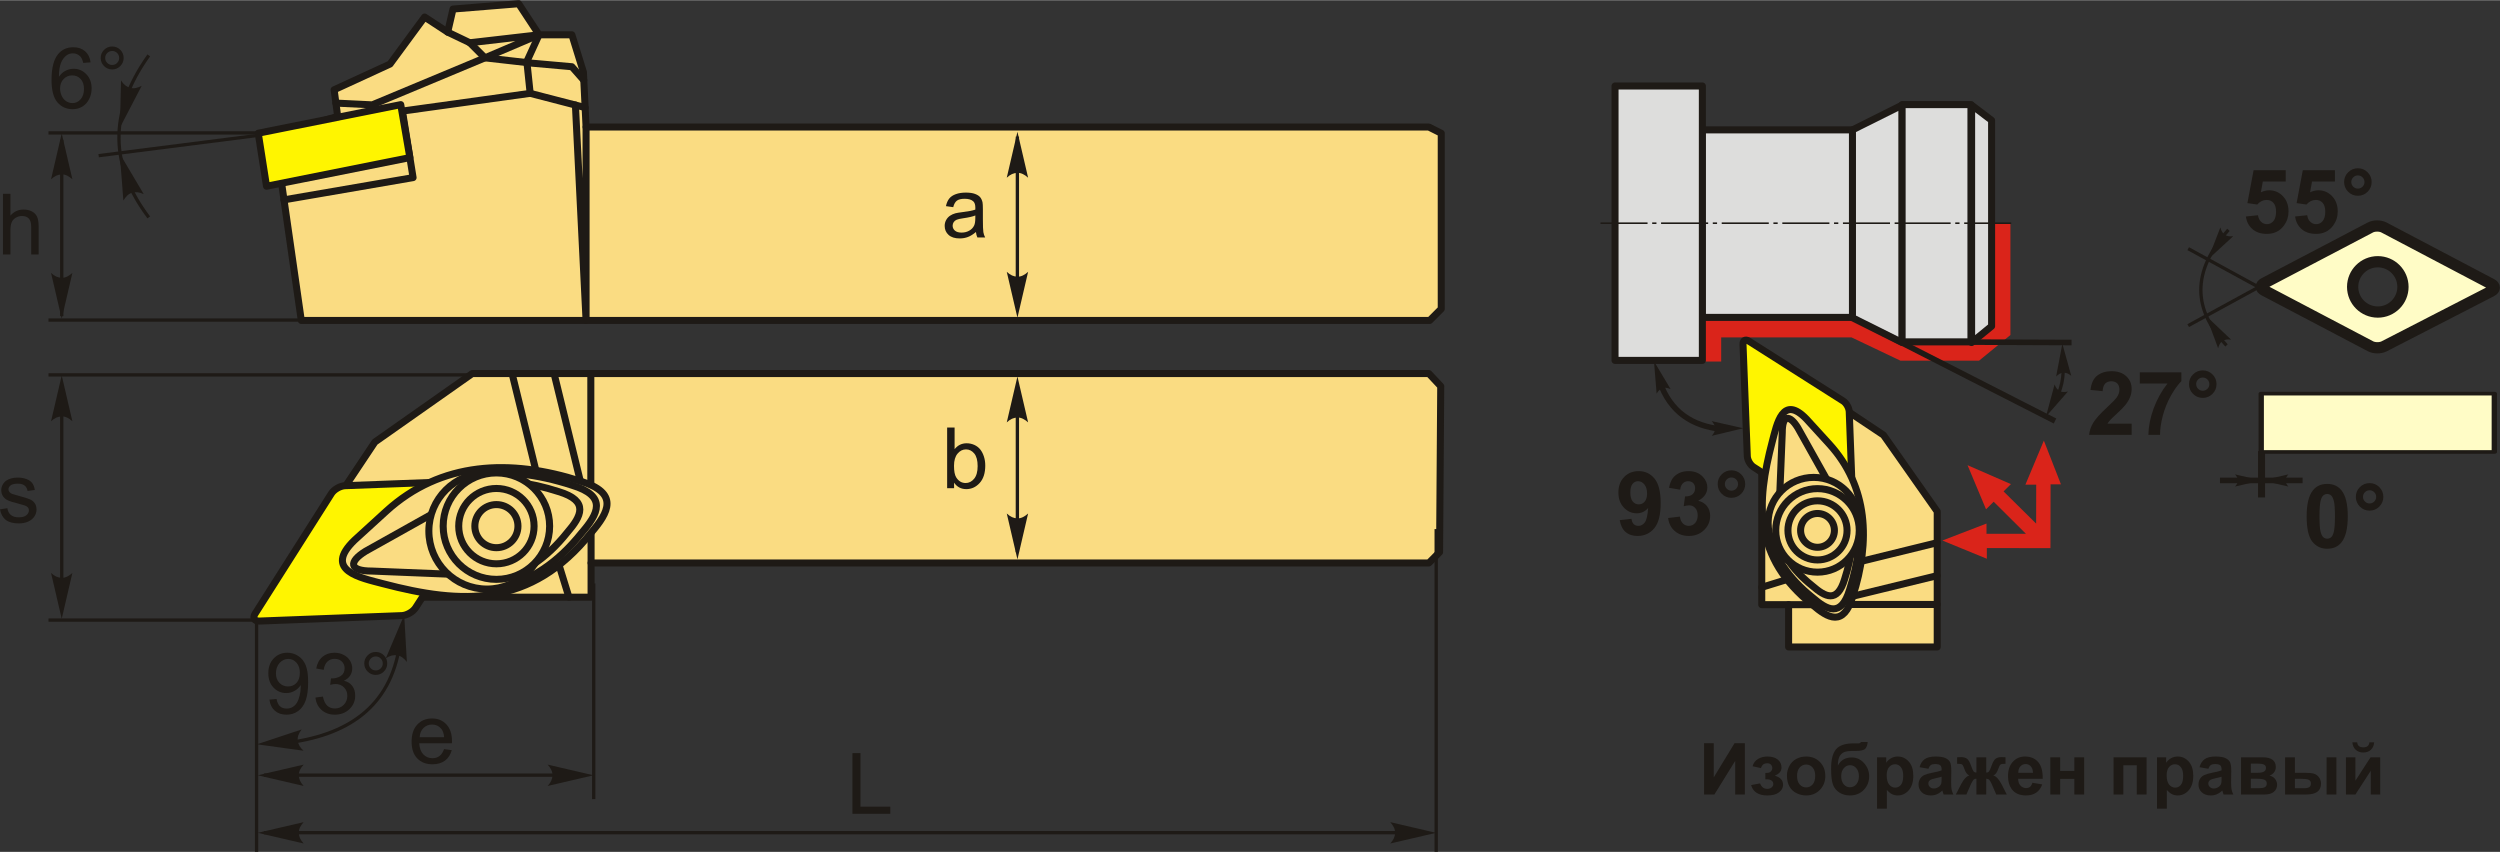 <?xml version="1.0" encoding="UTF-8"?>
<!DOCTYPE svg PUBLIC "-//W3C//DTD SVG 1.1//EN" "http://www.w3.org/Graphics/SVG/1.1/DTD/svg11.dtd">
<!-- Creator: CorelDRAW 2018 (64-Bit) -->
<svg xmlns="http://www.w3.org/2000/svg" xml:space="preserve" width="1778px" height="606px" version="1.1" style="shape-rendering:geometricPrecision; text-rendering:geometricPrecision; image-rendering:optimizeQuality; fill-rule:evenodd; clip-rule:evenodd"
viewBox="0 0 1737.07 591.75"
 xmlns:xlink="http://www.w3.org/1999/xlink">
 <rect x="0" y="0" width="1737.07" height="591.75" fill="#333333" stroke="none"/>
 <defs>
  <style type="text/css">
   <![CDATA[
    .str2 {stroke:#1E1A16;stroke-width:3.91;stroke-miterlimit:22.926}
    .str5 {stroke:#1E1A16;stroke-width:4.89;stroke-miterlimit:22.926}
    .str1 {stroke:#1E1A16;stroke-width:2.31;stroke-miterlimit:22.926}
    .str6 {stroke:#1E1A16;stroke-width:7.82;stroke-linecap:round;stroke-linejoin:round;stroke-miterlimit:22.926}
    .str3 {stroke:#1E1A16;stroke-width:4.89;stroke-linecap:round;stroke-linejoin:round;stroke-miterlimit:22.926}
    .str0 {stroke:#1E1A16;stroke-width:4.89;stroke-linecap:round;stroke-linejoin:round;stroke-miterlimit:22.926}
    .str4 {stroke:#1E1A16;stroke-width:4.89;stroke-linecap:round;stroke-linejoin:round;stroke-miterlimit:4}
    .fil5 {fill:none}
    .fil1 {fill:#DDDDDC}
    .fil2 {fill:#1E1A16}
    .fil8 {fill:#FFFCC6}
    .fil10 {fill:#FFF500}
    .fil6 {fill:#FADC82}
    .fil0 {fill:#DA241A}
    .fil9 {fill:#1E1A16;fill-rule:nonzero}
    .fil4 {fill:#1E1A16;fill-rule:nonzero}
    .fil7 {fill:#FFF500;fill-rule:nonzero}
    .fil3 {fill:#DA241A;fill-rule:nonzero}
   ]]>
  </style>
 </defs>
 <g id="Layer_x0020_1">
  <g id="_2265949570352">
   <g id="DDJNRL.cdr">
    <polygon class="fil0" points="1396.9,155.37 1396.9,232.63 1375.11,250.45 1320.46,250.45 1286.46,234.27 1195.93,234.27 1195.93,251.07 1183.64,251.07 1183.64,155.37 "/>
    <rect class="fil1 str0" x="1182.65" y="90.09" width="109.53" height="130.3"/>
    <polygon class="fil1 str0" points="1122.17,59.6 1182.85,59.6 1182.85,250.27 1122.17,250.27 "/>
    <polygon class="fil1 str0" points="1287.14,90.09 1321.64,72.88 1321.64,237.85 1287.14,220.64 "/>
    <polygon class="fil1 str0" points="1383.82,83.44 1369.93,72.88 1369.93,237.85 1383.82,226.49 "/>
    <polygon class="fil1 str0" points="1369.47,72.54 1321.64,72.54 1321.64,237.4 1369.47,237.4 "/>
    <path id="ось.cdr" class="fil2" d="M1150.95 154.38l-2.97 0 0 1.11 2.97 0 0 -1.11zm-38.9 0l32.71 0 0 1.11 -32.71 0 0 -1.11zm81.02 0l-2.98 0 0 1.11 2.98 0 0 -1.11zm-38.9 0l32.7 0 0 1.11 -32.7 0 0 -1.11zm81.01 0l-2.97 0 0 1.11 2.97 0 0 -1.11zm-38.89 0l32.7 0 0 1.11 -32.7 0 0 -1.11zm81.01 0l-2.97 0 0 1.11 2.97 0 0 -1.11zm-38.9 0l32.71 0 0 1.11 -32.71 0 0 -1.11zm81.02 0l-2.97 0 0 1.11 2.97 0 0 -1.11zm-38.9 0l32.7 0 0 1.11 -32.7 0 0 -1.11zm81.01 0l-2.97 0 0 1.11 2.97 0 0 -1.11zm-38.89 0l32.7 0 0 1.11 -32.7 0 0 -1.11zm42.12 0l32.7 0 0 1.11 -32.7 0 0 -1.11z"/>
    <polygon class="fil3" points="1424.71,380.72 1380.51,380.65 1380.51,388.09 1349.63,375.42 1380.27,363.62 1380.27,370.76 1407.66,370.73 1385.26,348.46 1379.95,353.73 1367.11,323.09 1397.23,336.23 1396.2,337.26 1392.13,341.29 1414.77,363.67 1414.82,336.63 1407.31,336.61 1420.13,306 1432.01,336.4 1424.8,336.4 "/>
    <path class="fil4" d="M1481.13 294.21l0 7.8 -29.57 0c0.32,-2.97 1.28,-5.77 2.88,-8.43 1.6,-2.65 4.76,-6.18 9.48,-10.57 3.8,-3.54 6.12,-5.95 6.98,-7.21 1.16,-1.74 1.74,-3.47 1.74,-5.18 0,-1.88 -0.5,-3.33 -1.51,-4.34 -1.01,-1.01 -2.4,-1.52 -4.17,-1.52 -1.76,0 -3.16,0.54 -4.2,1.6 -1.04,1.06 -1.63,2.82 -1.79,5.29l-8.43 -0.84c0.51,-4.65 2.07,-7.99 4.72,-10.02 2.64,-2.02 5.94,-3.03 9.9,-3.03 4.35,0 7.76,1.17 10.25,3.52 2.48,2.35 3.72,5.27 3.72,8.76 0,1.99 -0.36,3.87 -1.07,5.68 -0.71,1.79 -1.83,3.66 -3.38,5.63 -1.01,1.31 -2.87,3.19 -5.53,5.63 -2.67,2.45 -4.37,4.07 -5.07,4.88 -0.72,0.8 -1.29,1.59 -1.73,2.35l16.78 0z"/>
    <path id="1" class="fil4" d="M1486.79 266.36l0 -7.8 28.89 0 0 6.14c-2.38,2.35 -4.8,5.71 -7.27,10.09 -2.46,4.39 -4.34,9.05 -5.64,13.99 -1.29,4.94 -1.92,9.35 -1.9,13.23l-8.12 0c0.15,-6.09 1.4,-12.31 3.77,-18.65 2.37,-6.33 5.53,-12.01 9.49,-17l-19.22 0z"/>
    <path id="2" class="fil4" d="M1520.98 266.76c0,-2.65 0.93,-4.92 2.8,-6.77 1.87,-1.85 4.12,-2.79 6.76,-2.79 2.63,0 4.88,0.94 6.76,2.8 1.86,1.88 2.8,4.13 2.8,6.76 0,2.63 -0.94,4.89 -2.8,6.76 -1.88,1.87 -4.13,2.8 -6.76,2.8 -2.64,0 -4.89,-0.93 -6.76,-2.8 -1.87,-1.87 -2.8,-4.13 -2.8,-6.76zm4.98 0c0,1.26 0.45,2.34 1.34,3.24 0.9,0.89 1.98,1.34 3.24,1.34 1.26,0 2.33,-0.45 3.24,-1.34 0.89,-0.9 1.34,-1.98 1.34,-3.24 0,-1.26 -0.45,-2.33 -1.34,-3.24 -0.91,-0.89 -1.98,-1.34 -3.24,-1.34 -1.26,0 -2.34,0.45 -3.24,1.34 -0.89,0.91 -1.34,1.98 -1.34,3.24z"/>
    <g>
     <path class="fil5 str1" d="M1426.37 280.77c6.04,-9.17 8.35,-19.71 6.71,-31.71"/>
     <path id="стрелка.cdr" class="fil4" d="M1432.98 238.62l-4.32 22.82c1.55,-1.53 3.09,-2.4 4.66,-2.6 2.2,-0.09 3.77,0.42 5.85,2.16l-6.19 -22.38z"/>
     <path id="стрелка.cdr_0" class="fil4" d="M1421.57 289.34l15.3 -17.47c-2.11,0.54 -3.89,0.5 -5.34,-0.12 -1.94,-1.03 -3.03,-2.27 -3.94,-4.83l-6.02 22.42z"/>
    </g>
    <path class="fil5 str2" d="M1333.77 237.4l105.6 0.44m-151.09 -16.71l139.59 71.25"/>
    <path class="fil4" d="M1125.43 361.22l8.18 -0.9c0.19,1.67 0.72,2.91 1.55,3.71 0.83,0.81 1.93,1.21 3.29,1.21 1.74,0 3.2,-0.81 4.41,-2.42 1.21,-1.61 1.98,-4.95 2.31,-10 -2.12,2.46 -4.76,3.69 -7.94,3.69 -3.46,0 -6.45,-1.33 -8.96,-4.01 -2.51,-2.67 -3.76,-6.14 -3.76,-10.42 0,-4.47 1.32,-8.07 3.98,-10.79 2.65,-2.74 6.03,-4.1 10.13,-4.1 4.46,0 8.12,1.73 10.98,5.18 2.86,3.47 4.29,9.15 4.29,17.08 0,8.05 -1.48,13.87 -4.45,17.44 -2.97,3.57 -6.85,5.36 -11.62,5.36 -3.43,0 -6.2,-0.93 -8.32,-2.77 -2.11,-1.83 -3.47,-4.59 -4.07,-8.26zm19 -18.46c0,-2.71 -0.63,-4.82 -1.88,-6.32 -1.24,-1.49 -2.68,-2.24 -4.32,-2.24 -1.56,0 -2.85,0.61 -3.87,1.84 -1.04,1.23 -1.55,3.24 -1.55,6.03 0,2.83 0.56,4.91 1.68,6.25 1.12,1.32 2.51,1.98 4.19,1.98 1.62,0 2.98,-0.63 4.09,-1.91 1.1,-1.28 1.66,-3.16 1.66,-5.63z"/>
    <path id="1" class="fil4" d="M1159.07 359.78l8.17 -0.99c0.26,2.08 0.96,3.68 2.09,4.79 1.14,1.11 2.51,1.66 4.12,1.66 1.73,0 3.19,-0.67 4.38,-1.99 1.17,-1.32 1.77,-3.1 1.77,-5.36 0,-2.12 -0.57,-3.81 -1.7,-5.05 -1.14,-1.24 -2.52,-1.86 -4.16,-1.86 -1.08,0 -2.36,0.21 -3.86,0.63l0.94 -6.84c2.27,0.06 4,-0.44 5.2,-1.49 1.2,-1.05 1.79,-2.45 1.79,-4.21 0,-1.48 -0.44,-2.66 -1.32,-3.55 -0.88,-0.88 -2.05,-1.32 -3.51,-1.32 -1.44,0 -2.68,0.5 -3.69,1.5 -1.02,1.01 -1.64,2.47 -1.86,4.4l-7.75 -1.32c0.54,-2.69 1.35,-4.83 2.45,-6.44 1.09,-1.59 2.61,-2.85 4.56,-3.78 1.94,-0.91 4.14,-1.37 6.56,-1.37 4.13,0 7.45,1.32 9.95,3.98 2.06,2.17 3.1,4.63 3.1,7.36 0,3.87 -2.11,6.98 -6.34,9.28 2.52,0.55 4.52,1.76 6.04,3.64 1.51,1.88 2.26,4.16 2.26,6.82 0,3.86 -1.41,7.16 -4.23,9.89 -2.81,2.72 -6.32,4.09 -10.52,4.09 -3.97,0 -7.27,-1.15 -9.88,-3.46 -2.63,-2.29 -4.14,-5.29 -4.56,-9.01z"/>
    <path id="2" class="fil4" d="M1193.5 336.2c0,-2.66 0.93,-4.92 2.8,-6.78 1.87,-1.85 4.12,-2.78 6.76,-2.78 2.63,0 4.88,0.93 6.76,2.79 1.86,1.88 2.8,4.13 2.8,6.77 0,2.63 -0.94,4.88 -2.8,6.76 -1.88,1.86 -4.13,2.79 -6.76,2.79 -2.64,0 -4.89,-0.93 -6.76,-2.79 -1.87,-1.88 -2.8,-4.13 -2.8,-6.76zm4.98 0c0,1.26 0.45,2.33 1.34,3.23 0.9,0.89 1.98,1.35 3.24,1.35 1.26,0 2.33,-0.46 3.24,-1.35 0.89,-0.9 1.34,-1.97 1.34,-3.23 0,-1.26 -0.45,-2.34 -1.34,-3.24 -0.91,-0.89 -1.98,-1.34 -3.24,-1.34 -1.26,0 -2.34,0.45 -3.24,1.34 -0.89,0.9 -1.34,1.98 -1.34,3.24z"/>
    <g>
     <path class="fil5 str2" d="M1153.14 264.79c7.38,21.59 23.04,31.14 42.83,33.22"/>
     <path id="стрелка.cdr_1" class="fil4" d="M1149.22 250.86l11.59 19.39c-1.93,-0.88 -3.63,-1.16 -5.13,-0.82 -2.04,0.66 -3.3,1.65 -4.62,3.94l-1.84 -22.51z"/>
     <path id="стрелка.cdr_2" class="fil4" d="M1211.33 297.43l-21.96 5.24c1.41,-1.57 2.18,-3.11 2.31,-4.65 -0.01,-2.13 -0.58,-3.64 -2.37,-5.58l22.02 4.99z"/>
    </g>
    <g>
     <polygon class="fil6 str3" points="1224.11,305.06 1277.2,281.14 1308.7,302.14 1346.04,355.23 1346.04,449.37 1242.77,449.37 1242.77,419.99 1224.11,419.99 "/>
     <path class="fil7 str4" d="M1280.6 278.42c2.27,1.43 4.2,4.83 4.3,7.51l2.96 78.54c0.1,2.69 -1.65,3.7 -3.91,2.24l-65.6 -42.38c-2.25,-1.46 -4.19,-4.86 -4.28,-7.55l-2.98 -77.7c-0.1,-2.69 1.69,-3.71 3.96,-2.27l65.55 41.61z"/>
     <line class="fil5 str3" x1="1346.04" y1="376.92" x2="1293.59" y2= "389.8" />
     <line class="fil5 str3" x1="1346.04" y1="399.82" x2="1287.39" y2= "414.13" />
     <line class="fil5 str3" x1="1346.04" y1="419.85" x2="1286.44" y2= "419.85" />
     <line class="fil5 str3" x1="1242.77" y1="419.99" x2="1259.25" y2= "419.99" />
     <line class="fil5 str3" x1="1224.11" y1="407.93" x2="1241.12" y2= "402.68" />
     <path class="fil6 str3" d="M1255.21 291.04c5.25,5.75 10.5,11.51 15.75,17.26 27.18,29.79 28.7,67.82 16.43,105.83 -6.43,21.35 -17,15.51 -28.14,5.86 -41.03,-32.71 -39.02,-70.75 -27.82,-113.32 3.24,-12.33 7.19,-32.89 23.78,-15.63z"/>
     <g>
      <path class="fil6 str3" d="M1290.75 354.75c2.84,17.49 0.43,36.13 -5.58,54.77 -5.92,19.64 -15.64,14.27 -25.9,5.4 -17.17,-13.69 -26.14,-28.4 -29.85,-44.05l61.33 -16.12z"/>
      <path class="fil6 str3" d="M1286.63 355.83c2.25,14.86 0.15,30.66 -4.95,46.46 -5.11,16.96 -13.5,12.32 -22.36,4.66 -14.53,-11.58 -22.26,-24.01 -25.58,-37.22l52.89 -13.9z"/>
     </g>
     <path class="fil6 str3" d="M1235.57 369.25l43.06 -19.58 -29.45 -52.59c-5.69,-9.25 -10.88,-9.3 -10.82,3.52l-2.79 68.65z"/>
     <path class="fil6 str3" d="M1291.87 363.22c0,17.49 -14.17,31.66 -31.66,31.66 -17.49,0 -31.67,-14.17 -31.67,-31.66 0,-17.49 14.18,-31.67 31.67,-31.67 17.49,0 31.66,14.18 31.66,31.67z"/>
     <path class="fil6 str3" d="M1291.87 368.38c0,16.03 -12.99,29.02 -29.02,29.02 -16.03,0 -29.02,-12.99 -29.02,-29.02 0,-16.03 12.99,-29.02 29.02,-29.02 16.03,0 29.02,12.99 29.02,29.02z"/>
     <path class="fil6 str3" d="M1283.39 368.38c0,11.34 -9.2,20.54 -20.54,20.54 -11.34,0 -20.54,-9.2 -20.54,-20.54 0,-11.35 9.2,-20.54 20.54,-20.54 11.34,0 20.54,9.19 20.54,20.54z"/>
     <path class="fil6 str3" d="M1274.6 368.38c0,6.49 -5.26,11.75 -11.75,11.75 -6.49,0 -11.75,-5.26 -11.75,-11.75 0,-6.49 5.26,-11.75 11.75,-11.75 6.49,0 11.75,5.26 11.75,11.75z"/>
    </g>
    <g id="ромб_x0020_55.cdr">
     <path class="fil4" d="M1617.01 336.08c4.26,0 7.59,1.53 10,4.58 2.86,3.61 4.29,9.6 4.29,17.96 0,8.35 -1.44,14.35 -4.32,18 -2.39,3.01 -5.71,4.52 -9.97,4.52 -4.28,0 -7.73,-1.65 -10.36,-4.95 -2.62,-3.3 -3.93,-9.19 -3.93,-17.65 0,-8.31 1.44,-14.29 4.32,-17.94 2.39,-3.01 5.71,-4.52 9.97,-4.52zm0 7.01c-1,0 -1.91,0.33 -2.68,0.98 -0.79,0.65 -1.41,1.82 -1.84,3.51 -0.57,2.18 -0.86,5.87 -0.86,11.04 0,5.18 0.26,8.74 0.77,10.68 0.51,1.93 1.16,3.22 1.94,3.87 0.77,0.64 1.67,0.96 2.67,0.96 1,0 1.91,-0.33 2.69,-0.98 0.78,-0.65 1.4,-1.82 1.83,-3.51 0.57,-2.16 0.86,-5.84 0.86,-11.02 0,-5.17 -0.26,-8.73 -0.77,-10.66 -0.51,-1.94 -1.16,-3.24 -1.94,-3.89 -0.77,-0.65 -1.67,-0.98 -2.67,-0.98z"/>
     <path id="1" class="fil4" d="M1636.91 345.09c0,-2.66 0.93,-4.92 2.79,-6.77 1.88,-1.86 4.13,-2.79 6.76,-2.79 2.64,0 4.89,0.93 6.77,2.8 1.86,1.87 2.79,4.12 2.79,6.76 0,2.63 -0.93,4.88 -2.79,6.76 -1.88,1.86 -4.13,2.8 -6.77,2.8 -2.63,0 -4.88,-0.94 -6.76,-2.8 -1.86,-1.88 -2.79,-4.13 -2.79,-6.76zm4.97 0c0,1.26 0.45,2.33 1.35,3.23 0.9,0.9 1.97,1.35 3.23,1.35 1.26,0 2.34,-0.45 3.24,-1.35 0.89,-0.9 1.34,-1.97 1.34,-3.23 0,-1.26 -0.45,-2.34 -1.34,-3.24 -0.9,-0.89 -1.98,-1.34 -3.24,-1.34 -1.26,0 -2.33,0.45 -3.23,1.34 -0.9,0.9 -1.35,1.98 -1.35,3.24z"/>
     <line class="fil5 str2" x1="1542.51" y1="333.66" x2="1599.92" y2= "333.66" />
     <path id="стрелка.cdr_3" class="fil4" d="M1571.82 333.69l18.23 -4.24c-1.18,1.3 -1.83,2.57 -1.94,3.85 0,1.76 0.46,3.01 1.94,4.63l-18.23 -4.24z"/>
     <line class="fil5 str5" x1="1571.4" y1="313.26" x2="1571.4" y2= "345.49" />
     <path id="стрелка.cdr_4" class="fil4" d="M1571.17 333.69l-18.22 -4.24c1.18,1.3 1.82,2.57 1.94,3.85 0,1.76 -0.47,3.01 -1.94,4.63l18.22 -4.24z"/>
     <rect class="fil8 str6" transform="matrix(1.2583E-14 -0.326 0.475 8.6346E-15 1571.16 313.9)" width="124.41" height="340.98"/>
     <path class="fil4" d="M1560.51 150.27l8.42 -0.87c0.25,1.91 0.95,3.43 2.13,4.54 1.19,1.12 2.55,1.67 4.1,1.67 1.76,0 3.26,-0.71 4.48,-2.16 1.22,-1.44 1.83,-3.62 1.83,-6.52 0,-2.72 -0.6,-4.76 -1.82,-6.12 -1.21,-1.36 -2.79,-2.04 -4.73,-2.04 -2.43,0 -4.62,1.07 -6.54,3.2l-6.82 -0.99 4.3 -22.86 22.31 0 0 7.86 -15.91 0 -1.33 7.49c1.87,-0.93 3.8,-1.4 5.77,-1.4 3.75,0 6.92,1.36 9.53,4.1 2.61,2.72 3.91,6.27 3.91,10.63 0,3.64 -1.06,6.88 -3.16,9.73 -2.86,3.9 -6.84,5.84 -11.92,5.84 -4.07,0 -7.39,-1.09 -9.95,-3.27 -2.57,-2.2 -4.1,-5.13 -4.6,-8.83z"/>
     <path id="1" class="fil4" d="M1594.7 150.27l8.42 -0.87c0.25,1.91 0.95,3.43 2.13,4.54 1.19,1.12 2.55,1.67 4.1,1.67 1.76,0 3.26,-0.71 4.48,-2.16 1.21,-1.44 1.83,-3.62 1.83,-6.52 0,-2.72 -0.61,-4.76 -1.82,-6.12 -1.21,-1.36 -2.79,-2.04 -4.74,-2.04 -2.43,0 -4.61,1.07 -6.53,3.2l-6.83 -0.99 4.31 -22.86 22.31 0 0 7.86 -15.91 0 -1.33 7.49c1.87,-0.93 3.8,-1.4 5.76,-1.4 3.75,0 6.93,1.36 9.53,4.1 2.61,2.72 3.91,6.27 3.91,10.63 0,3.64 -1.05,6.88 -3.15,9.73 -2.87,3.9 -6.84,5.84 -11.92,5.84 -4.07,0 -7.39,-1.09 -9.95,-3.27 -2.57,-2.2 -4.1,-5.13 -4.6,-8.83z"/>
     <path id="2" class="fil4" d="M1628.76 126.32c0,-2.65 0.93,-4.92 2.8,-6.77 1.87,-1.85 4.13,-2.79 6.76,-2.79 2.63,0 4.89,0.94 6.76,2.8 1.87,1.88 2.8,4.13 2.8,6.76 0,2.64 -0.93,4.89 -2.8,6.76 -1.87,1.87 -4.13,2.8 -6.76,2.8 -2.63,0 -4.89,-0.93 -6.76,-2.8 -1.87,-1.87 -2.8,-4.12 -2.8,-6.76zm4.98 0c0,1.26 0.45,2.34 1.34,3.24 0.9,0.89 1.98,1.34 3.24,1.34 1.26,0 2.33,-0.45 3.24,-1.34 0.89,-0.9 1.34,-1.98 1.34,-3.24 0,-1.26 -0.45,-2.33 -1.34,-3.23 -0.91,-0.9 -1.98,-1.35 -3.24,-1.35 -1.26,0 -2.34,0.45 -3.24,1.35 -0.89,0.9 -1.34,1.97 -1.34,3.23z"/>
     <line class="fil5 str1" x1="1580.7" y1="205.55" x2="1520.42" y2= "172.63" />
     <line class="fil5 str1" x1="1580.7" y1="193.17" x2="1520.42" y2= "226.09" />
     <path class="fil5 str1" d="M1548.4 159.55c-26.23,29.28 -24.46,55.83 -1.36,80.31"/>
     <path id="стрелка.cdr_5" class="fil4" d="M1532.9 219.38l8.31 22.44c0.55,-2.18 1.45,-3.76 2.73,-4.78 1.89,-1.24 3.55,-1.62 6.31,-1.19l-17.35 -16.47z"/>
     <path id="стрелка.cdr_6" class="fil4" d="M1534.14 180.13l17.6 -16.19c-2.22,0.31 -4.03,0.08 -5.45,-0.72 -1.87,-1.27 -2.85,-2.66 -3.5,-5.39l-8.65 22.3z"/>
     <path class="fil8 str6" d="M1652.16 181.71c9.65,0 17.48,7.83 17.48,17.48 0,9.65 -7.83,17.48 -17.48,17.48 -9.65,0 -17.48,-7.83 -17.48,-17.48 0,-9.65 7.83,-17.48 17.48,-17.48zm-5.08 -23.84c2.55,-1.34 6.76,-1.32 9.31,0.02l74.81 39.38c2.56,1.35 2.56,3.52 -0.01,4.85l-74.71 38.42c-2.57,1.31 -6.77,1.29 -9.33,-0.06l-74.03 -38.92c-2.57,-1.34 -2.56,-3.56 0,-4.9l73.96 -38.79z"/>
    </g>
   </g>
   <polygon class="fil9" points="1184.04,516.24 1190.76,516.24 1190.76,539.98 1205.21,516.24 1212.38,516.24 1212.38,551.9 1205.66,551.9 1205.66,528.54 1191.21,551.9 1184.04,551.9 "/>
   <path id="1" class="fil9" d="M1226.62 541.34l0 -4.43c1.19,0 2.05,-0.08 2.59,-0.23 0.53,-0.16 1.04,-0.54 1.52,-1.13 0.48,-0.6 0.72,-1.28 0.72,-2.05 0,-0.82 -0.29,-1.58 -0.88,-2.27 -0.59,-0.7 -1.48,-1.05 -2.66,-1.05 -0.91,0 -1.72,0.19 -2.43,0.58 -0.72,0.39 -1.36,1.31 -1.95,2.76l-5.78 -1.24c0.59,-2.26 1.84,-3.96 3.75,-5.08 1.91,-1.13 4.09,-1.7 6.53,-1.7 3.12,0 5.53,0.72 7.24,2.15 1.71,1.43 2.56,3.22 2.56,5.39 0,1.35 -0.36,2.47 -1.1,3.35 -0.74,0.89 -1.9,1.71 -3.5,2.48 1.91,0.52 3.34,1.31 4.28,2.36 0.94,1.06 1.42,2.37 1.42,3.95 0,2.01 -0.94,3.74 -2.82,5.19 -1.87,1.46 -4.58,2.18 -8.11,2.18 -6.15,0 -9.91,-2.41 -11.29,-7.22l6.23 -1.15c1,2.53 2.66,3.79 4.98,3.79 1.28,0 2.31,-0.34 3.08,-1.01 0.77,-0.68 1.15,-1.47 1.15,-2.38 0,-1 -0.4,-1.79 -1.2,-2.37 -0.81,-0.58 -1.86,-0.87 -3.16,-0.87l-1.17 0z"/>
   <path id="2" class="fil9" d="M1241.62 538.66c0,-2.27 0.56,-4.47 1.68,-6.6 1.12,-2.13 2.71,-3.75 4.76,-4.87 2.05,-1.12 4.33,-1.69 6.87,-1.69 3.91,0 7.1,1.27 9.6,3.81 2.5,2.55 3.75,5.76 3.75,9.64 0,3.92 -1.27,7.17 -3.78,9.74 -2.53,2.57 -5.7,3.86 -9.52,3.86 -2.37,0 -4.63,-0.54 -6.78,-1.61 -2.14,-1.07 -3.78,-2.64 -4.9,-4.72 -1.12,-2.06 -1.68,-4.59 -1.68,-7.56zm7.03 0.37c0,2.56 0.6,4.53 1.82,5.89 1.22,1.37 2.71,2.05 4.5,2.05 1.77,0 3.27,-0.68 4.47,-2.05 1.21,-1.36 1.81,-3.35 1.81,-5.94 0,-2.54 -0.6,-4.49 -1.81,-5.85 -1.2,-1.37 -2.7,-2.05 -4.47,-2.05 -1.79,0 -3.28,0.68 -4.5,2.05 -1.22,1.36 -1.82,3.33 -1.82,5.9z"/>
   <path id="3" class="fil9" d="M1293.08 515.39l4.63 0c-0.15,2.05 -0.69,3.6 -1.62,4.66 -0.93,1.06 -3.24,1.59 -6.91,1.59 -0.43,0 -0.87,-0.01 -1.31,-0.02l-0.88 0c-2.17,0 -3.94,0.24 -5.31,0.72 -1.36,0.47 -2.48,1.4 -3.34,2.78 -0.87,1.39 -1.32,3.61 -1.35,6.67 1,-1.89 2.3,-3.3 3.91,-4.24 1.59,-0.94 3.5,-1.4 5.7,-1.4 3.4,0 6.27,1.32 8.63,3.97 2.35,2.64 3.52,5.7 3.52,9.18 0,3.63 -1.23,6.74 -3.71,9.35 -2.48,2.6 -5.71,3.9 -9.7,3.9 -2.75,0 -5.16,-0.66 -7.24,-1.98 -2.08,-1.31 -3.56,-3.11 -4.46,-5.39 -0.89,-2.29 -1.34,-6.06 -1.34,-11.34 0,-6.21 1.15,-10.67 3.43,-13.39 2.29,-2.71 6.27,-4.07 11.96,-4.07l3.46 0c0.96,0 1.6,-0.33 1.93,-0.99zm-13.75 23.79c0,2.37 0.59,4.25 1.76,5.62 1.17,1.38 2.6,2.07 4.29,2.07 1.83,0 3.33,-0.71 4.5,-2.14 1.17,-1.43 1.75,-3.26 1.75,-5.52 0,-2.3 -0.59,-4.15 -1.77,-5.56 -1.19,-1.42 -2.66,-2.12 -4.41,-2.12 -1.69,0 -3.13,0.7 -4.33,2.08 -1.2,1.39 -1.79,3.25 -1.79,5.57z"/>
   <path id="4" class="fil9" d="M1304.22 526.05l6.37 0 0 3.79c0.83,-1.29 1.95,-2.34 3.36,-3.14 1.41,-0.8 2.98,-1.2 4.7,-1.2 3,0 5.54,1.18 7.64,3.54 2.09,2.35 3.13,5.64 3.13,9.84 0,4.32 -1.05,7.68 -3.16,10.08 -2.11,2.39 -4.66,3.59 -7.67,3.59 -1.43,0 -2.72,-0.28 -3.89,-0.85 -1.15,-0.57 -2.38,-1.54 -3.66,-2.92l0 12.94 -6.82 0 0 -35.67zm6.72 12.53c0,2.91 0.58,5.06 1.73,6.46 1.15,1.38 2.55,2.08 4.19,2.08 1.59,0 2.91,-0.64 3.96,-1.92 1.06,-1.28 1.58,-3.37 1.58,-6.28 0,-2.72 -0.54,-4.74 -1.63,-6.06 -1.08,-1.32 -2.42,-1.98 -4.02,-1.98 -1.67,0 -3.06,0.65 -4.15,1.94 -1.11,1.3 -1.66,3.22 -1.66,5.76z"/>
   <path id="5" class="fil9" d="M1339.93 534.02l-6.18 -1.1c0.7,-2.52 1.9,-4.39 3.6,-5.6 1.71,-1.21 4.24,-1.82 7.59,-1.82 3.05,0 5.32,0.36 6.82,1.08 1.48,0.72 2.54,1.64 3.15,2.75 0.6,1.11 0.91,3.15 0.91,6.12l-0.1 7.97c0,2.26 0.11,3.94 0.32,5.02 0.22,1.08 0.63,2.23 1.22,3.46l-6.77 0c-0.18,-0.44 -0.4,-1.11 -0.66,-1.99 -0.11,-0.41 -0.19,-0.67 -0.24,-0.8 -1.16,1.15 -2.41,2 -3.73,2.58 -1.33,0.57 -2.74,0.86 -4.25,0.86 -2.65,0 -4.74,-0.72 -6.27,-2.17 -1.52,-1.43 -2.29,-3.26 -2.29,-5.47 0,-1.45 0.35,-2.75 1.05,-3.9 0.7,-1.14 1.67,-2.02 2.93,-2.62 1.25,-0.61 3.06,-1.14 5.43,-1.6 3.19,-0.59 5.4,-1.16 6.63,-1.68l0 -0.68c0,-1.33 -0.32,-2.28 -0.97,-2.85 -0.65,-0.57 -1.88,-0.85 -3.68,-0.85 -1.22,0 -2.17,0.24 -2.85,0.73 -0.69,0.48 -1.24,1.34 -1.66,2.56zm9.16 5.53c-0.87,0.29 -2.26,0.64 -4.16,1.04 -1.89,0.41 -3.13,0.81 -3.72,1.19 -0.88,0.64 -1.33,1.44 -1.33,2.41 0,0.96 0.35,1.79 1.07,2.48 0.71,0.7 1.62,1.05 2.72,1.05 1.23,0 2.41,-0.41 3.53,-1.21 0.82,-0.63 1.37,-1.37 1.63,-2.27 0.17,-0.58 0.26,-1.69 0.26,-3.33l0 -1.36z"/>
   <path id="6" class="fil9" d="M1373.26 551.9l0 -11.01c-0.89,0.07 -1.51,0.27 -1.86,0.6 -0.35,0.33 -0.96,1.31 -1.83,2.95l-3.26 7.46 -7.35 0 3.65 -7.12c1.85,-3.55 3.77,-5.6 5.76,-6.11 -1.48,-0.57 -2.62,-2.04 -3.41,-4.43 -0.61,-1.77 -1.15,-2.84 -1.65,-3.18 -0.48,-0.35 -1.64,-0.53 -3.45,-0.53l0 -4.51c1.35,-0.08 2.28,-0.12 2.82,-0.12 1.5,0 2.79,0.33 3.86,1 1.07,0.67 2.07,2.33 3.01,4.98 0.72,2.06 1.31,3.37 1.74,3.92 0.44,0.54 1.1,0.83 1.97,0.86l0 -10.61 6.83 0 0 10.61c0.87,0 1.53,-0.28 1.97,-0.86 0.45,-0.56 1.03,-1.87 1.74,-3.92 0.93,-2.62 1.91,-4.27 2.95,-4.96 1.04,-0.68 2.39,-1.02 4.02,-1.02 0.47,0 1.37,0.04 2.72,0.12l0 4.51c-1.8,0 -2.94,0.18 -3.45,0.53 -0.5,0.34 -1.05,1.41 -1.64,3.18 -0.8,2.39 -1.94,3.86 -3.42,4.43 1.99,0.51 3.91,2.56 5.76,6.11l3.64 7.12 -7.34 0 -3.23 -7.46c-0.59,-1.33 -1.13,-2.23 -1.62,-2.72 -0.49,-0.49 -1.2,-0.76 -2.1,-0.83l0 11.01 -6.83 0z"/>
   <path id="7" class="fil9" d="M1412.16 543.73l6.82 1.15c-0.87,2.5 -2.25,4.4 -4.14,5.71 -1.89,1.3 -4.26,1.96 -7.09,1.96 -4.49,0 -7.82,-1.47 -9.97,-4.41 -1.7,-2.36 -2.56,-5.33 -2.56,-8.92 0,-4.29 1.12,-7.65 3.36,-10.07 2.23,-2.44 5.06,-3.65 8.48,-3.65 3.84,0 6.87,1.27 9.09,3.81 2.22,2.54 3.28,6.44 3.18,11.68l-17.08 0c0.05,2.03 0.59,3.61 1.65,4.74 1.04,1.12 2.36,1.69 3.92,1.69 1.07,0 1.97,-0.29 2.69,-0.87 0.73,-0.58 1.28,-1.52 1.65,-2.82zm0.4 -6.92c-0.05,-1.98 -0.56,-3.5 -1.53,-4.53 -0.97,-1.03 -2.15,-1.55 -3.55,-1.55 -1.48,0 -2.71,0.55 -3.68,1.64 -0.97,1.09 -1.45,2.57 -1.43,4.44l10.19 0z"/>
   <polygon id="8" class="fil9" points="1424.62,526.05 1431.45,526.05 1431.45,535.51 1441.31,535.51 1441.31,526.05 1448.13,526.05 1448.13,551.9 1441.31,551.9 1441.31,541.04 1431.45,541.04 1431.45,551.9 1424.62,551.9 "/>
   <polygon id="9" class="fil9" points="1468.55,526.05 1491.51,526.05 1491.51,551.9 1484.69,551.9 1484.69,531.58 1475.37,531.58 1475.37,551.9 1468.55,551.9 "/>
   <path id="10" class="fil9" d="M1498.74 526.05l6.37 0 0 3.79c0.83,-1.29 1.95,-2.34 3.36,-3.14 1.41,-0.8 2.98,-1.2 4.7,-1.2 3,0 5.54,1.18 7.64,3.54 2.09,2.35 3.13,5.64 3.13,9.84 0,4.32 -1.05,7.68 -3.16,10.08 -2.11,2.39 -4.67,3.59 -7.67,3.59 -1.43,0 -2.72,-0.28 -3.89,-0.85 -1.15,-0.57 -2.38,-1.54 -3.66,-2.92l0 12.94 -6.82 0 0 -35.67zm6.72 12.53c0,2.91 0.58,5.06 1.73,6.46 1.15,1.38 2.55,2.08 4.19,2.08 1.59,0 2.91,-0.64 3.96,-1.92 1.06,-1.28 1.58,-3.37 1.58,-6.28 0,-2.72 -0.54,-4.74 -1.63,-6.06 -1.08,-1.32 -2.42,-1.98 -4.02,-1.98 -1.67,0 -3.06,0.65 -4.16,1.94 -1.1,1.3 -1.65,3.22 -1.65,5.76z"/>
   <path id="11" class="fil9" d="M1534.45 534.02l-6.18 -1.1c0.7,-2.52 1.9,-4.39 3.6,-5.6 1.71,-1.21 4.24,-1.82 7.59,-1.82 3.05,0 5.32,0.36 6.82,1.08 1.48,0.72 2.54,1.64 3.15,2.75 0.6,1.11 0.91,3.15 0.91,6.12l-0.1 7.97c0,2.26 0.11,3.94 0.32,5.02 0.22,1.08 0.63,2.23 1.22,3.46l-6.77 0c-0.18,-0.44 -0.4,-1.11 -0.66,-1.99 -0.11,-0.41 -0.19,-0.67 -0.24,-0.8 -1.16,1.15 -2.41,2 -3.74,2.58 -1.32,0.57 -2.73,0.86 -4.24,0.86 -2.65,0 -4.74,-0.72 -6.27,-2.17 -1.52,-1.43 -2.29,-3.26 -2.29,-5.47 0,-1.45 0.35,-2.75 1.05,-3.9 0.7,-1.14 1.67,-2.02 2.93,-2.62 1.25,-0.61 3.06,-1.14 5.43,-1.6 3.19,-0.59 5.4,-1.16 6.63,-1.68l0 -0.68c0,-1.33 -0.32,-2.28 -0.97,-2.85 -0.65,-0.57 -1.88,-0.85 -3.69,-0.85 -1.21,0 -2.16,0.24 -2.84,0.73 -0.69,0.48 -1.24,1.34 -1.66,2.56zm9.16 5.53c-0.87,0.29 -2.26,0.64 -4.16,1.04 -1.89,0.41 -3.13,0.81 -3.72,1.19 -0.88,0.64 -1.33,1.44 -1.33,2.41 0,0.96 0.35,1.79 1.07,2.48 0.71,0.7 1.62,1.05 2.72,1.05 1.23,0 2.41,-0.41 3.53,-1.21 0.82,-0.63 1.37,-1.37 1.63,-2.27 0.17,-0.58 0.26,-1.69 0.26,-3.33l0 -1.36z"/>
   <path id="12" class="fil9" d="M1557.12 526.05l14.98 0c3.07,0 5.36,0.56 6.89,1.68 1.53,1.12 2.29,2.81 2.29,5.07 0,1.44 -0.41,2.71 -1.25,3.78 -0.83,1.07 -1.89,1.78 -3.15,2.14 1.78,0.44 3.11,1.25 3.99,2.46 0.87,1.2 1.31,2.51 1.31,3.94 0,2.01 -0.74,3.64 -2.22,4.9 -1.48,1.25 -3.66,1.88 -6.55,1.88l-16.29 0 0 -25.85zm6.83 10.76l4.43 0c2.14,0 3.68,-0.27 4.64,-0.81 0.95,-0.54 1.44,-1.38 1.44,-2.54 0,-1.09 -0.45,-1.87 -1.34,-2.33 -0.89,-0.46 -2.47,-0.7 -4.74,-0.7l-4.43 0 0 6.38zm0 10.71l5.43 0c1.95,0 3.38,-0.23 4.28,-0.71 0.9,-0.47 1.34,-1.31 1.34,-2.53 0,-1.27 -0.51,-2.14 -1.54,-2.61 -1.02,-0.49 -3.02,-0.73 -5.99,-0.73l-3.52 0 0 6.58z"/>
   <path id="13" class="fil9" d="M1587.74 526.05l6.82 0 0 10.76 6.88 0c2.7,0 4.76,0.19 6.18,0.57 1.42,0.38 2.62,1.21 3.6,2.49 0.99,1.28 1.48,2.79 1.48,4.52 0,2.5 -0.87,4.37 -2.58,5.63 -1.72,1.25 -4.31,1.88 -7.74,1.88l-14.64 0 0 -25.85zm6.82 21.47l6.38 0c1.65,0 2.87,-0.26 3.61,-0.77 0.75,-0.52 1.12,-1.36 1.12,-2.52 0,-1.24 -0.48,-2.09 -1.45,-2.55 -0.97,-0.45 -2.71,-0.69 -5.21,-0.69l-4.45 0 0 6.53zm22.02 -21.47l6.83 0 0 25.85 -6.83 0 0 -25.85z"/>
   <path id="14" class="fil9" d="M1630.03 526.05l6.58 0 0 16.25 10.51 -16.25 6.72 0 0 25.85 -6.57 0 0 -16.48 -10.66 16.48 -6.58 0 0 -25.85zm16.29 -10.41l3.34 0c-0.19,2.2 -0.97,3.93 -2.32,5.19 -1.36,1.25 -3.11,1.88 -5.26,1.88 -2.16,0 -3.91,-0.63 -5.26,-1.88 -1.36,-1.26 -2.14,-2.99 -2.33,-5.19l3.34 0c0.12,1.14 0.51,2.02 1.21,2.6 0.7,0.59 1.71,0.88 3.04,0.88 1.32,0 2.33,-0.29 3.03,-0.88 0.7,-0.58 1.1,-1.46 1.21,-2.6z"/>
   <g>
    <g>
     <polygon class="fil6 str3" points="993.41,222.5 209.35,222.5 190.86,93.67 234.62,80.73 232.16,62.23 270.99,44.36 295.03,11.69 311.06,22.17 314.76,6.14 360.37,2.44 374.55,24.02 397.35,24.02 405.37,49.91 407.22,88.12 992.8,88.12 1001.42,92.44 1001.42,214.48 "/>
     <polyline class="fil5 str3" points="197.33,138.71 287.02,123.26 279.62,77.03 368.38,64.7 406.56,74.59 "/>
     <polyline class="fil5 str3" points="407.22,88.12 407.22,222.5 399.81,72.84 "/>
     <polyline class="fil5 str3" points="311.06,22.17 326.47,29.56 374.55,24.02 336.95,40.04 258.66,72.71 233.39,71.48 "/>
     <polyline class="fil5 str3" points="326.47,29.56 336.95,40.04 369.61,43.74 397.35,46.21 405.64,55.59 "/>
     <polyline class="fil5 str3" points="374.55,24.02 366.06,42.58 368.38,64.7 "/>
     <polygon class="fil10 str3" points="278.45,72.55 284.79,109.35 185.19,129.25 179.43,92.41 "/>
    </g>
    <g>
     <polygon class="fil6 str3" points="264.21,414.8 233.72,347.14 260.49,306.99 328.16,259.4 992.8,259.4 1001.06,268.19 1000.26,383.51 992.8,391.01 410.7,391.01 410.7,414.8 "/>
     <path class="fil7 str4" d="M230.26 342.8c1.82,-2.89 6.15,-5.35 9.57,-5.48l100.1 -3.77c3.43,-0.14 4.72,2.1 2.86,4.98l-54.02 83.61c-1.86,2.87 -6.19,5.33 -9.61,5.46l-99.04 3.79c-3.43,0.13 -4.72,-2.15 -2.89,-5.05l53.03 -83.54z"/>
     <line class="fil5 str3" x1="355.8" y1="259.4" x2="372.22" y2= "326.24" />
     <line class="fil5 str3" x1="384.98" y1="259.4" x2="403.22" y2= "334.15" />
     <line class="fil5 str3" x1="410.52" y1="259.4" x2="410.52" y2= "335.36" />
     <line class="fil5 str3" x1="410.7" y1="391.01" x2="410.7" y2= "370.02" />
     <line class="fil5 str3" x1="395.32" y1="414.8" x2="388.63" y2= "393.12" />
     <path class="fil6 str3" d="M246.35 375.16c7.33,-6.69 14.66,-13.38 21.99,-20.07 37.97,-34.64 86.44,-36.57 134.88,-20.94 27.21,8.19 19.77,21.66 7.48,35.87 -41.7,52.29 -90.18,49.72 -144.43,35.44 -15.71,-4.13 -41.92,-9.15 -19.92,-30.3z"/>
     <g>
      <path class="fil6 str3" d="M327.54 329.87c22.3,-3.63 46.06,-0.56 69.81,7.11 25.03,7.54 18.19,19.93 6.88,33 -17.45,21.88 -36.19,33.32 -56.14,38.06l-20.55 -78.17z"/>
      <path class="fil6 str3" d="M328.92 335.12c18.95,-2.87 39.08,-0.19 59.21,6.31 21.62,6.51 15.71,17.21 5.94,28.49 -14.76,18.52 -30.6,28.37 -47.43,32.6l-17.72 -67.4z"/>
     </g>
     <path class="fil6 str3" d="M346.02 400.19l-24.94 -54.87 -67.04 37.52c-11.78,7.26 -11.84,13.87 4.49,13.8l87.49 3.55z"/>
     <path class="fil6 str3" d="M338.34 328.44c22.29,0 40.35,18.06 40.35,40.35 0,22.29 -18.06,40.36 -40.35,40.36 -22.29,0 -40.36,-18.07 -40.36,-40.36 0,-22.29 18.07,-40.35 40.36,-40.35z"/>
     <path class="fil6 str3" d="M344.91 328.44c20.43,0 36.99,16.56 36.99,36.98 0,20.43 -16.56,36.99 -36.99,36.99 -20.42,0 -36.98,-16.56 -36.98,-36.99 0,-20.42 16.56,-36.98 36.98,-36.98z"/>
     <path class="fil6 str3" d="M344.91 339.25c14.46,0 26.18,11.72 26.18,26.17 0,14.46 -11.72,26.18 -26.18,26.18 -14.45,0 -26.18,-11.72 -26.18,-26.18 0,-14.45 11.73,-26.17 26.18,-26.17z"/>
     <path class="fil6 str3" d="M344.91 350.45c8.27,0 14.98,6.7 14.98,14.97 0,8.27 -6.71,14.98 -14.98,14.98 -8.27,0 -14.97,-6.71 -14.97,-14.98 0,-8.27 6.7,-14.97 14.97,-14.97z"/>
    </g>
    <path class="fil9" d="M2.06 176.66l0 -42.16 5.18 0 0 15.17c2.41,-2.81 5.44,-4.22 9.11,-4.22 2.25,0 4.2,0.44 5.87,1.34 1.66,0.89 2.84,2.12 3.56,3.69 0.72,1.57 1.07,3.85 1.07,6.84l0 19.34 -5.18 0 0 -19.32c0,-2.58 -0.56,-4.47 -1.67,-5.65 -1.12,-1.17 -2.69,-1.76 -4.73,-1.76 -1.52,0 -2.95,0.39 -4.3,1.19 -1.34,0.79 -2.3,1.87 -2.87,3.23 -0.57,1.36 -0.86,3.23 -0.86,5.63l0 16.68 -5.18 0z"/>
    <line class="fil5 str1" x1="180.42" y1="92.19" x2="33.69" y2= "92.19" />
    <line class="fil5 str1" x1="209.35" y1="222.23" x2="33.69" y2= "222.23" />
    <line class="fil5 str1" x1="42.9" y1="96.98" x2="42.9" y2= "219.52" />
    <path id="стрелка.cdr_7" class="fil4" d="M42.88 92.52l7.42 31.91c-2.29,-2.09 -4.83,-3.49 -7.41,-3.38 -2.74,0.11 -4.81,0.99 -7.43,3.38l7.42 -31.91z"/>
    <path id="стрелка.cdr_8" class="fil4" d="M42.88 221.38l7.42 -31.9c-2.29,2.08 -4.83,3.48 -7.41,3.38 -2.74,-0.12 -4.81,-0.99 -7.43,-3.38l7.42 31.9z"/>
    <path class="fil9" d="M678.11 161.05c-1.92,1.64 -3.77,2.78 -5.55,3.46 -1.78,0.68 -3.68,1.01 -5.72,1.01 -3.36,0 -5.94,-0.81 -7.74,-2.45 -1.81,-1.63 -2.71,-3.72 -2.71,-6.26 0,-1.49 0.34,-2.86 1.02,-4.09 0.69,-1.24 1.58,-2.22 2.68,-2.97 1.11,-0.74 2.34,-1.31 3.73,-1.7 1.02,-0.26 2.56,-0.52 4.61,-0.77 4.18,-0.49 7.27,-1.09 9.24,-1.78 0.02,-0.7 0.03,-1.16 0.03,-1.34 0,-2.1 -0.49,-3.58 -1.47,-4.45 -1.32,-1.17 -3.3,-1.74 -5.91,-1.74 -2.44,0 -4.25,0.43 -5.4,1.28 -1.17,0.85 -2.03,2.37 -2.59,4.55l-5.06 -0.71c0.46,-2.17 1.22,-3.93 2.28,-5.26 1.06,-1.34 2.59,-2.36 4.59,-3.08 1.99,-0.72 4.32,-1.08 6.95,-1.08 2.61,0 4.74,0.3 6.38,0.92 1.63,0.62 2.83,1.38 3.6,2.31 0.76,0.94 1.3,2.12 1.62,3.54 0.16,0.88 0.25,2.47 0.25,4.76l0 6.87c0,4.8 0.11,7.83 0.33,9.11 0.2,1.29 0.64,2.52 1.26,3.69l-5.41 0c-0.52,-1.09 -0.86,-2.36 -1.01,-3.82zm-0.41 -11.49c-1.88,0.77 -4.71,1.42 -8.48,1.95 -2.14,0.3 -3.65,0.65 -4.53,1.03 -0.88,0.38 -1.56,0.94 -2.04,1.67 -0.48,0.73 -0.73,1.55 -0.73,2.45 0,1.36 0.52,2.51 1.57,3.43 1.05,0.91 2.58,1.37 4.6,1.37 1.99,0 3.76,-0.43 5.32,-1.31 1.56,-0.86 2.7,-2.05 3.43,-3.55 0.56,-1.17 0.83,-2.88 0.83,-5.15l0.03 -1.89z"/>
    <line class="fil5 str1" x1="706.9" y1="94.78" x2="706.9" y2= "213.48" />
    <path id="стрелка.cdr_9" class="fil4" d="M706.94 91.42l7.42 31.91c-2.29,-2.09 -4.84,-3.48 -7.41,-3.38 -2.74,0.12 -4.81,0.99 -7.43,3.38l7.42 -31.91z"/>
    <path id="стрелка.cdr_10" class="fil4" d="M706.94 220.62l7.42 -31.9c-2.29,2.08 -4.84,3.48 -7.41,3.38 -2.74,-0.12 -4.81,-1 -7.43,-3.38l7.42 31.9z"/>
    <path class="fil9" d="M662.92 339.06l-4.82 0 0 -42.16 5.18 0 0 15.05c2.19,-2.73 4.97,-4.1 8.37,-4.1 1.87,0 3.66,0.38 5.34,1.13 1.67,0.76 3.05,1.83 4.14,3.19 1.08,1.38 1.93,3.03 2.54,4.96 0.62,1.92 0.92,3.99 0.92,6.19 0,5.22 -1.29,9.27 -3.87,12.11 -2.59,2.86 -5.7,4.28 -9.32,4.28 -3.6,0 -6.43,-1.5 -8.48,-4.49l0 3.84zm-0.05 -15.5c0,3.65 0.49,6.29 1.49,7.92 1.63,2.66 3.82,3.99 6.6,3.99 2.27,0 4.22,-0.98 5.86,-2.94 1.65,-1.97 2.47,-4.89 2.47,-8.78 0,-3.98 -0.78,-6.91 -2.36,-8.81 -1.58,-1.89 -3.5,-2.84 -5.73,-2.84 -2.27,0 -4.22,0.98 -5.86,2.94 -1.65,1.96 -2.47,4.8 -2.47,8.52z"/>
    <line class="fil5 str1" x1="706.9" y1="280.01" x2="706.9" y2= "383.49" />
    <path id="стрелка.cdr_11" class="fil4" d="M706.94 261.44l7.42 31.9c-2.29,-2.08 -4.84,-3.48 -7.41,-3.38 -2.74,0.12 -4.81,0.99 -7.43,3.38l7.42 -31.9z"/>
    <path id="стрелка.cdr_12" class="fil4" d="M706.94 388.55l7.42 -31.91c-2.29,2.09 -4.84,3.49 -7.41,3.38 -2.74,-0.11 -4.81,-0.99 -7.43,-3.38l7.42 31.91z"/>
    <path class="fil9" d="M0 353.76l5.12 -0.82c0.29,2.05 1.09,3.62 2.41,4.72 1.31,1.09 3.16,1.64 5.51,1.64 2.39,0 4.15,-0.49 5.31,-1.46 1.15,-0.96 1.73,-2.1 1.73,-3.4 0,-1.17 -0.52,-2.09 -1.55,-2.76 -0.73,-0.46 -2.5,-1.04 -5.3,-1.76 -3.79,-0.95 -6.41,-1.77 -7.88,-2.47 -1.46,-0.71 -2.57,-1.67 -3.33,-2.9 -0.76,-1.23 -1.14,-2.6 -1.14,-4.09 0,-1.36 0.32,-2.62 0.94,-3.77 0.62,-1.16 1.47,-2.13 2.54,-2.89 0.8,-0.59 1.9,-1.09 3.28,-1.5 1.4,-0.41 2.88,-0.62 4.47,-0.62 2.39,0 4.49,0.34 6.3,1.04 1.82,0.69 3.15,1.63 4.01,2.81 0.86,1.18 1.46,2.76 1.78,4.75l-5.06 0.7c-0.23,-1.59 -0.9,-2.83 -2,-3.73 -1.1,-0.89 -2.65,-1.33 -4.66,-1.33 -2.36,0 -4.06,0.39 -5.07,1.18 -1.01,0.78 -1.52,1.71 -1.52,2.75 0,0.67 0.2,1.28 0.63,1.82 0.42,0.55 1.08,1.01 1.98,1.37 0.52,0.2 2.03,0.64 4.56,1.33 3.65,0.97 6.2,1.78 7.66,2.39 1.45,0.62 2.59,1.53 3.41,2.71 0.84,1.19 1.25,2.66 1.25,4.43 0,1.72 -0.5,3.33 -1.51,4.86 -1.01,1.52 -2.47,2.7 -4.36,3.53 -1.9,0.83 -4.05,1.24 -6.45,1.24 -3.96,0 -7,-0.82 -9.08,-2.46 -2.08,-1.65 -3.4,-4.08 -3.98,-7.31z"/>
    <line class="fil5 str1" x1="333.09" y1="260.33" x2="33.69" y2= "260.33" />
    <line class="fil5 str1" x1="184.74" y1="430.7" x2="33.69" y2= "430.7" />
    <line class="fil5 str1" x1="42.9" y1="283.21" x2="42.9" y2= "405.74" />
    <path id="стрелка.cdr_13" class="fil4" d="M42.88 260.66l7.42 31.91c-2.29,-2.09 -4.83,-3.48 -7.41,-3.38 -2.74,0.12 -4.81,0.99 -7.43,3.38l7.42 -31.91z"/>
    <path id="стрелка.cdr_14" class="fil4" d="M42.88 429.85l7.42 -31.91c-2.29,2.09 -4.83,3.49 -7.41,3.38 -2.74,-0.11 -4.81,-0.99 -7.43,-3.38l7.42 31.91z"/>
    <line class="fil5 str1" x1="178.27" y1="429.03" x2="178.27" y2= "591.75" />
    <line class="fil5 str1" x1="412.54" y1="405.26" x2="412.54" y2= "555.1" />
    <line class="fil5 str1" x1="183.38" y1="538.45" x2="396.45" y2= "538.45" />
    <g>
     <path class="fil5 str1" d="M196.4 516.33c45.59,-4.94 74.69,-25.62 81.21,-67.85"/>
     <path id="стрелка.cdr_15" class="fil4" d="M280.86 427.08l1.85 32.71c-1.9,-2.45 -4.17,-4.26 -6.73,-4.6 -2.72,-0.36 -4.9,0.15 -7.89,2.05l12.77 -30.16z"/>
     <path id="стрелка.cdr_16" class="fil4" d="M178.47 517.01l31.1 -10.3c-1.87,2.47 -3.03,5.13 -2.69,7.69 0.37,2.71 1.43,4.69 4.04,7.08l-32.45 -4.47z"/>
    </g>
    <path id="стрелка.cdr_17" class="fil4" d="M179.08 538.54l31.91 -7.42c-2.09,2.29 -3.48,4.83 -3.38,7.41 0.12,2.74 0.99,4.8 3.38,7.43l-31.91 -7.42z"/>
    <path id="стрелка.cdr_18" class="fil4" d="M412.41 538.54l-31.91 -7.42c2.09,2.29 3.48,4.83 3.38,7.41 -0.12,2.74 -0.99,4.8 -3.38,7.43l31.91 -7.42z"/>
    <path class="fil9" d="M308.54 520.36l5.36 0.71c-0.84,3.11 -2.4,5.54 -4.67,7.25 -2.28,1.72 -5.19,2.58 -8.73,2.58 -4.45,0 -7.99,-1.37 -10.6,-4.12 -2.61,-2.73 -3.91,-6.59 -3.91,-11.55 0,-5.12 1.31,-9.1 3.95,-11.93 2.64,-2.84 6.07,-4.25 10.28,-4.25 4.07,0 7.4,1.38 9.98,4.16 2.58,2.78 3.87,6.68 3.87,11.72 0,0.3 -0.01,0.76 -0.03,1.37l-22.75 0c0.19,3.35 1.14,5.92 2.84,7.7 1.7,1.77 3.83,2.67 6.37,2.67 1.9,0 3.51,-0.51 4.85,-1.51 1.34,-1 2.4,-2.6 3.19,-4.8zm-16.96 -8.3l17.02 0c-0.23,-2.57 -0.89,-4.49 -1.96,-5.78 -1.63,-1.99 -3.77,-2.99 -6.39,-2.99 -2.38,0 -4.37,0.79 -5.99,2.38 -1.61,1.59 -2.5,3.72 -2.68,6.39z"/>
    <path class="fil9" d="M187.2 485.95l4.95 -0.42c0.42,2.34 1.23,4.03 2.41,5.08 1.19,1.05 2.71,1.58 4.58,1.58 1.59,0 2.98,-0.37 4.19,-1.1 1.2,-0.73 2.19,-1.7 2.94,-2.93 0.76,-1.21 1.4,-2.86 1.91,-4.93 0.53,-2.07 0.78,-4.18 0.78,-6.33 0,-0.23 -0.01,-0.58 -0.03,-1.04 -1.03,1.65 -2.44,2.99 -4.23,4.01 -1.79,1.03 -3.73,1.54 -5.81,1.54 -3.48,0 -6.43,-1.26 -8.84,-3.8 -2.4,-2.52 -3.61,-5.85 -3.61,-10 0,-4.27 1.25,-7.71 3.78,-10.32 2.51,-2.6 5.66,-3.91 9.46,-3.91 2.72,0 5.23,0.74 7.5,2.22 2.27,1.47 3.99,3.57 5.17,6.31 1.17,2.73 1.76,6.69 1.76,11.86 0,5.39 -0.58,9.67 -1.74,12.86 -1.17,3.2 -2.92,5.63 -5.23,7.29 -2.3,1.67 -5,2.51 -8.1,2.51 -3.3,0 -5.99,-0.92 -8.08,-2.75 -2.08,-1.84 -3.33,-4.42 -3.76,-7.73zm21.14 -18.6c0,-2.96 -0.78,-5.32 -2.35,-7.06 -1.56,-1.73 -3.47,-2.61 -5.71,-2.61 -2.31,0 -4.31,0.94 -6,2.81 -1.7,1.87 -2.54,4.31 -2.54,7.29 0,2.68 0.8,4.86 2.4,6.53 1.61,1.67 3.61,2.51 6,2.51 2.39,0 4.35,-0.84 5.9,-2.51 1.54,-1.67 2.3,-4 2.3,-6.96z"/>
    <path id="1" class="fil9" d="M253.11 460.81c0,-2.19 0.79,-4.07 2.35,-5.63 1.56,-1.55 3.43,-2.33 5.62,-2.33 2.22,0 4.1,0.78 5.66,2.33 1.55,1.56 2.33,3.44 2.33,5.63 0,2.21 -0.78,4.1 -2.35,5.66 -1.56,1.56 -3.44,2.34 -5.64,2.34 -2.19,0 -4.06,-0.77 -5.62,-2.32 -1.56,-1.56 -2.35,-3.45 -2.35,-5.68zm3.12 0.02c0,1.35 0.47,2.49 1.43,3.44 0.95,0.95 2.1,1.42 3.45,1.42 1.33,0 2.46,-0.47 3.42,-1.42 0.95,-0.95 1.42,-2.09 1.42,-3.44 0,-1.34 -0.47,-2.48 -1.42,-3.43 -0.96,-0.95 -2.09,-1.42 -3.42,-1.42 -1.35,0 -2.5,0.47 -3.45,1.42 -0.96,0.95 -1.43,2.09 -1.43,3.43z"/>
    <path id="2" class="fil9" d="M219.19 484.53l5.18 -0.7c0.6,2.94 1.6,5.06 3.02,6.36 1.42,1.29 3.17,1.94 5.24,1.94 2.46,0 4.53,-0.84 6.19,-2.53 1.67,-1.69 2.51,-3.78 2.51,-6.27 0,-2.38 -0.78,-4.34 -2.34,-5.89 -1.55,-1.54 -3.52,-2.32 -5.93,-2.32 -0.98,0 -2.2,0.2 -3.66,0.58l0.58 -4.53c0.35,0.04 0.63,0.06 0.84,0.06 2.21,0 4.2,-0.58 5.97,-1.73 1.77,-1.15 2.65,-2.92 2.65,-5.3 0,-1.9 -0.65,-3.46 -1.93,-4.71 -1.29,-1.25 -2.95,-1.87 -4.98,-1.87 -2.02,0 -3.7,0.64 -5.04,1.92 -1.35,1.27 -2.21,3.19 -2.59,5.74l-5.18 -0.94c0.63,-3.48 2.07,-6.18 4.31,-8.09 2.24,-1.91 5.04,-2.87 8.38,-2.87 2.29,0 4.41,0.5 6.35,1.49 1.94,0.98 3.42,2.32 4.44,4.02 1.03,1.71 1.54,3.51 1.54,5.43 0,1.81 -0.49,3.46 -1.46,4.95 -0.98,1.49 -2.43,2.68 -4.35,3.57 2.49,0.56 4.43,1.76 5.81,3.58 1.38,1.8 2.06,4.08 2.06,6.8 0,3.68 -1.34,6.81 -4.02,9.37 -2.69,2.56 -6.09,3.84 -10.19,3.84 -3.7,0 -6.77,-1.11 -9.21,-3.32 -2.46,-2.21 -3.85,-5.06 -4.19,-8.58z"/>
    <line class="fil5 str1" x1="997.91" y1="367.47" x2="997.91" y2= "591.75" />
    <line class="fil5 str1" x1="183.38" y1="578.43" x2="981.09" y2= "578.43" />
    <path id="стрелка.cdr_19" class="fil4" d="M179.08 578.52l31.91 -7.42c-2.09,2.29 -3.48,4.84 -3.38,7.41 0.12,2.74 0.99,4.81 3.38,7.43l-31.91 -7.42z"/>
    <path id="стрелка.cdr_20" class="fil4" d="M997.87 578.52l-31.9 -7.42c2.08,2.29 3.48,4.84 3.38,7.41 -0.12,2.74 -0.99,4.81 -3.38,7.43l31.9 -7.42z"/>
    <polygon class="fil9" points="592.3,565.3 592.3,523.14 597.89,523.14 597.89,560.35 618.62,560.35 618.62,565.3 "/>
    <g>
     <line class="fil5 str1" x1="179.21" y1="93.92" x2="68.54" y2= "108.01" />
     <path class="fil5 str1" d="M103.38 38.32c-28.75,40.26 -26.49,77.58 0,112.58"/>
     <path id="стрелка.cdr_21" class="fil4" d="M83.33 88.51l15.13 -29.06c-2.74,1.46 -5.55,2.17 -8.02,1.43 -2.62,-0.79 -4.41,-2.15 -6.35,-5.12l-0.76 32.75z"/>
     <path id="стрелка.cdr_22" class="fil4" d="M83.19 106.57l2.54 32.65c1.56,-2.68 3.56,-4.77 6.05,-5.45 2.64,-0.71 4.88,-0.5 8.1,0.98l-16.69 -28.18z"/>
     <path class="fil9" d="M62.95 43.16l-5.12 0.41c-0.46,-2.03 -1.12,-3.51 -1.98,-4.43 -1.4,-1.49 -3.14,-2.22 -5.2,-2.22 -1.65,0 -3.13,0.46 -4.39,1.38 -1.63,1.19 -2.91,2.92 -3.86,5.19 -0.94,2.29 -1.43,5.54 -1.47,9.75 1.24,-1.89 2.78,-3.31 4.58,-4.22 1.81,-0.92 3.69,-1.38 5.67,-1.38 3.46,0 6.4,1.27 8.84,3.81 2.42,2.55 3.64,5.82 3.64,9.86 0,2.65 -0.57,5.1 -1.71,7.38 -1.15,2.27 -2.71,4.01 -4.71,5.22 -1.99,1.2 -4.26,1.81 -6.79,1.81 -4.31,0 -7.83,-1.59 -10.56,-4.76 -2.72,-3.17 -4.08,-8.4 -4.08,-15.68 0,-8.15 1.51,-14.07 4.52,-17.77 2.63,-3.22 6.17,-4.83 10.64,-4.83 3.31,0 6.04,0.93 8.16,2.79 2.12,1.85 3.4,4.41 3.82,7.69zm-21.2 18.2c0,1.78 0.39,3.49 1.14,5.12 0.76,1.63 1.82,2.86 3.16,3.72 1.36,0.85 2.79,1.28 4.31,1.28 2.21,0 4.09,-0.88 5.65,-2.65 1.56,-1.76 2.35,-4.16 2.35,-7.19 0,-2.92 -0.78,-5.21 -2.32,-6.89 -1.54,-1.68 -3.5,-2.52 -5.89,-2.52 -2.33,0 -4.32,0.84 -5.95,2.52 -1.63,1.68 -2.45,3.88 -2.45,6.61z"/>
     <path id="1" class="fil9" d="M69.97 40.11c0,-2.2 0.78,-4.07 2.34,-5.63 1.56,-1.55 3.44,-2.33 5.63,-2.33 2.21,0 4.1,0.78 5.66,2.33 1.55,1.56 2.32,3.43 2.32,5.63 0,2.21 -0.78,4.09 -2.34,5.65 -1.56,1.56 -3.45,2.35 -5.64,2.35 -2.19,0 -4.07,-0.78 -5.63,-2.33 -1.56,-1.56 -2.34,-3.44 -2.34,-5.67zm3.12 0.02c0,1.34 0.47,2.48 1.42,3.43 0.95,0.96 2.1,1.43 3.46,1.43 1.32,0 2.46,-0.47 3.41,-1.43 0.95,-0.95 1.42,-2.09 1.42,-3.43 0,-1.35 -0.47,-2.48 -1.42,-3.44 -0.95,-0.95 -2.09,-1.42 -3.41,-1.42 -1.36,0 -2.51,0.47 -3.46,1.42 -0.95,0.96 -1.42,2.09 -1.42,3.44z"/>
    </g>
   </g>
  </g>
 </g>
</svg>
